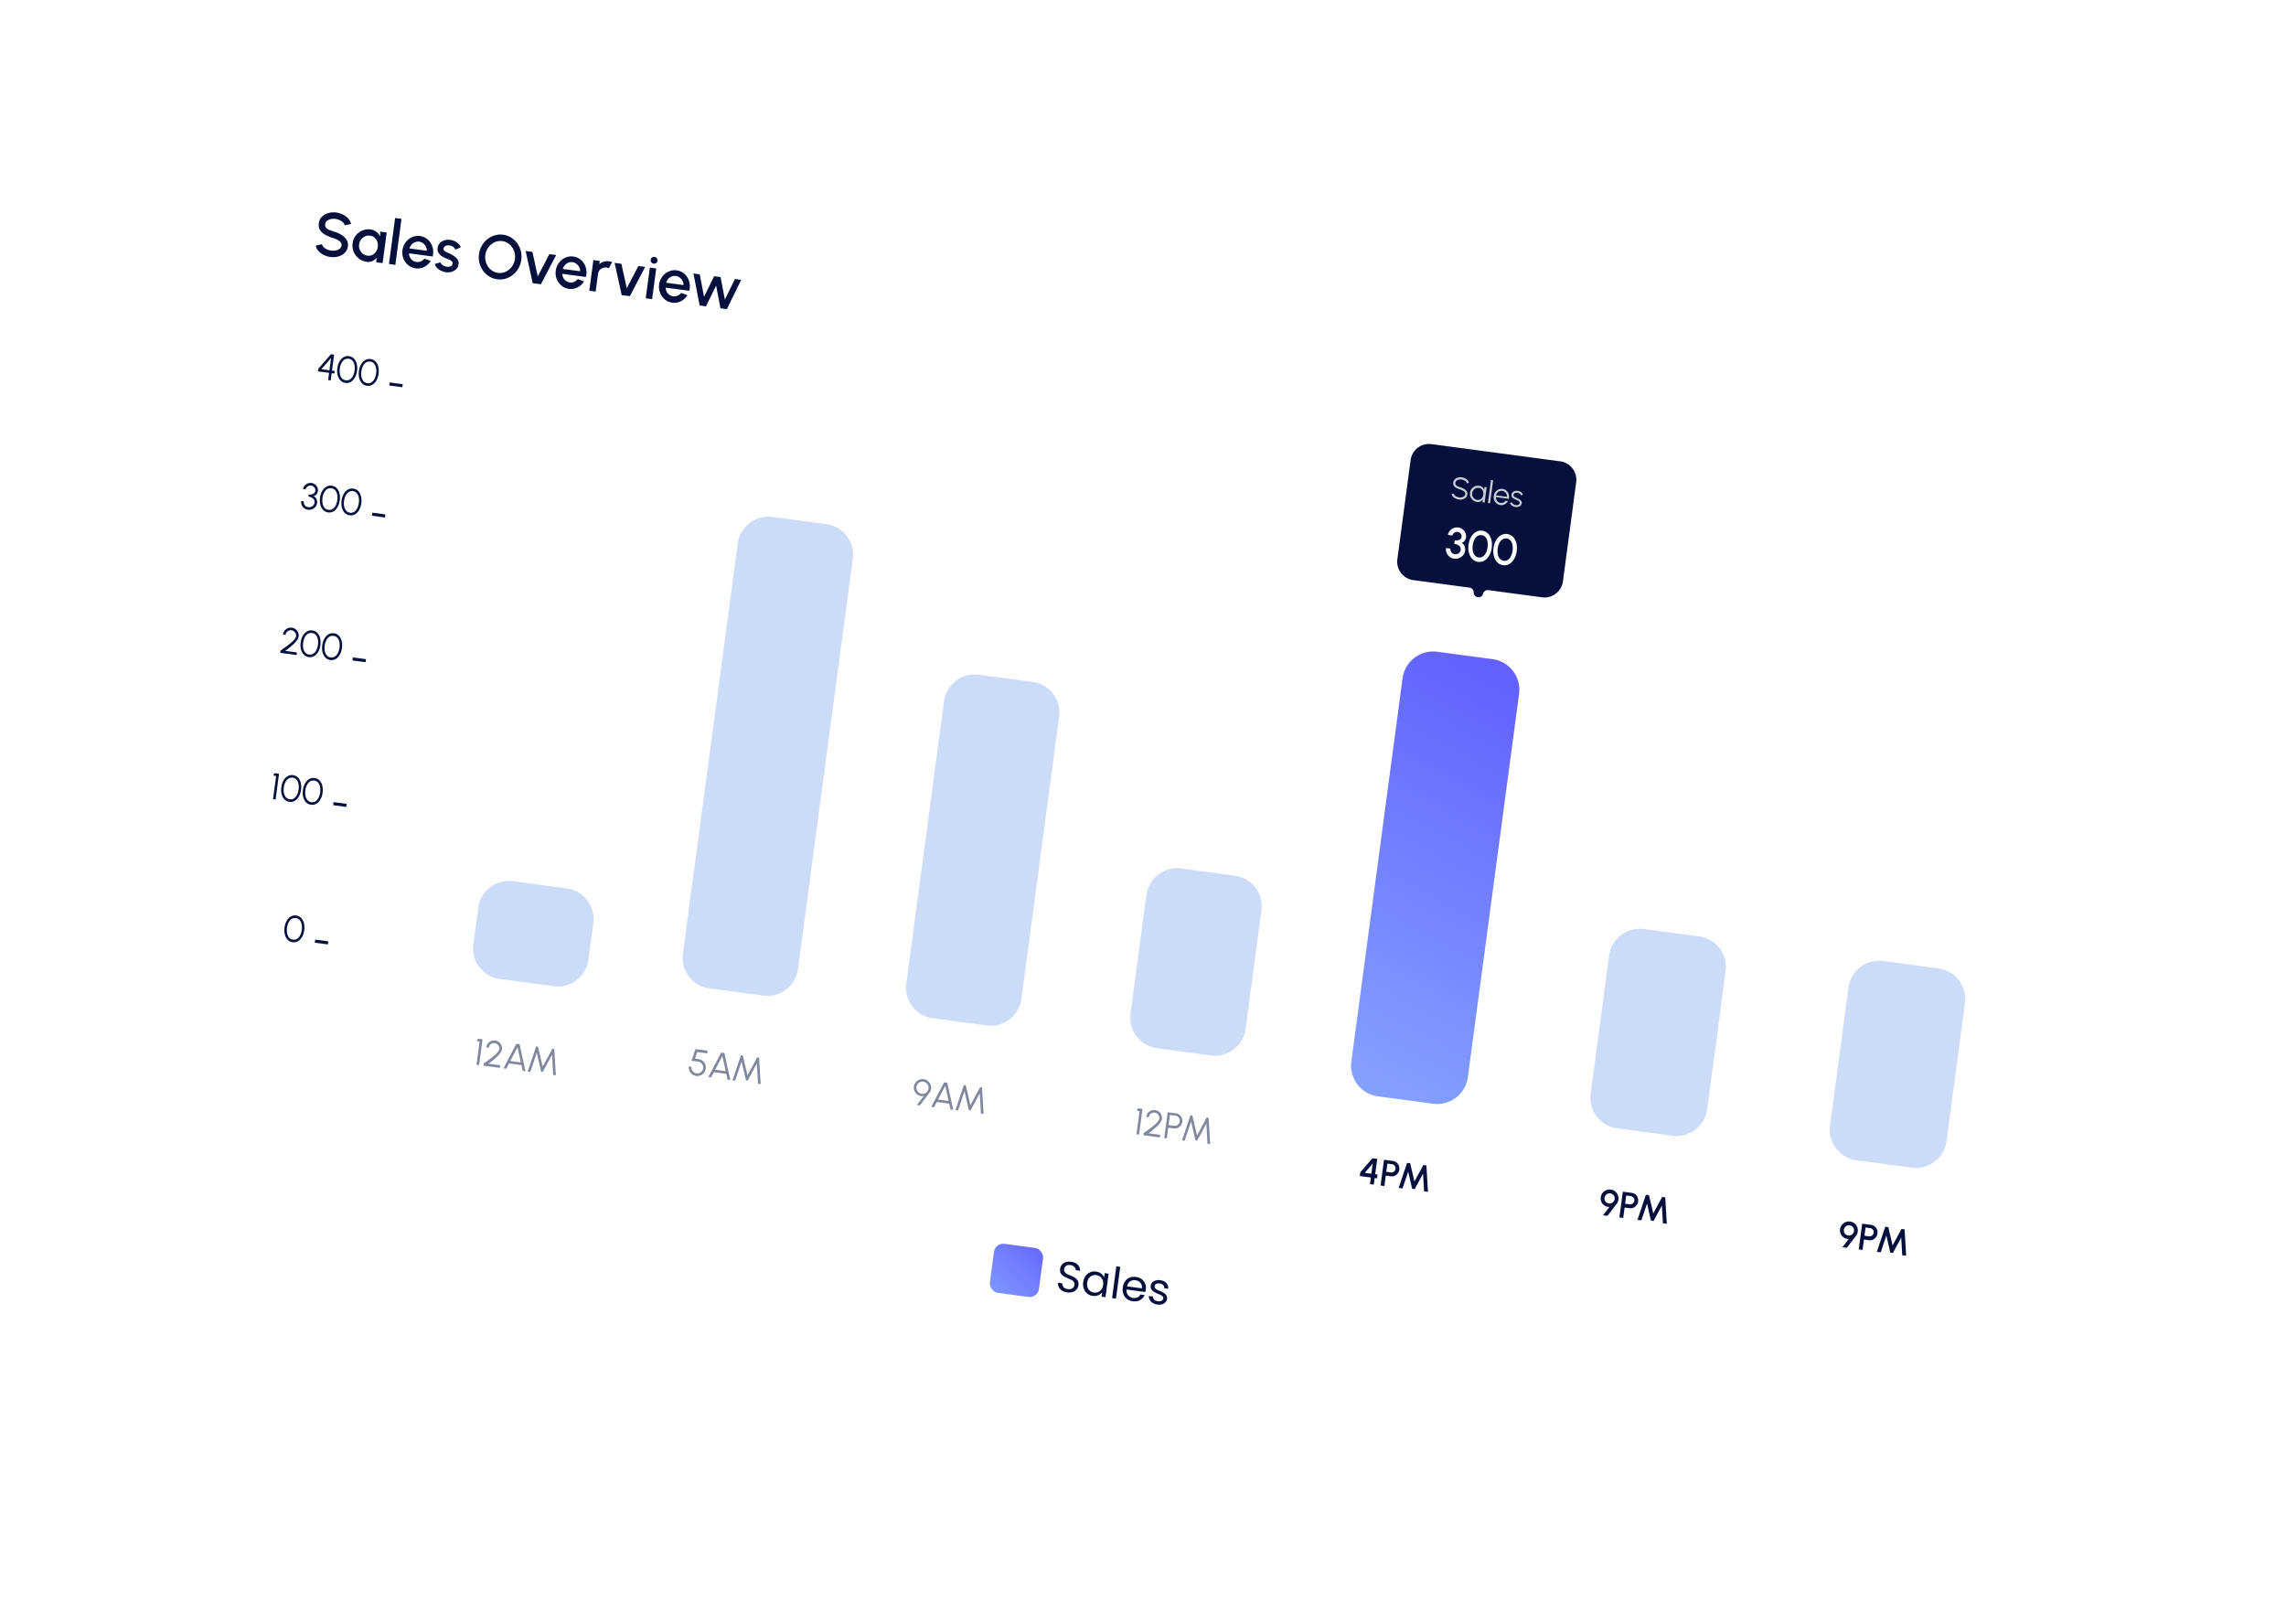 <svg xmlns="http://www.w3.org/2000/svg" width="387" height="275" fill="none"><g filter="url(#a)"><rect width="324.155" height="195.084" x="60.838" y="3" fill="#fff" fill-opacity=".99" rx="9.943" shape-rendering="crispEdges" transform="rotate(7.61 60.838 3)"/><path fill="#05113C" d="M70.912 27.157a3.575 3.575 0 0 1-1.122-.34 2.945 2.945 0 0 1-.889-.663 2.013 2.013 0 0 1-.475-.914l1.063-.244c.037.174.13.338.278.492.152.15.34.277.562.381.225.104.468.174.728.208.276.037.542.027.796-.03a1.51 1.51 0 0 0 .642-.295.791.791 0 0 0 .303-.53.703.703 0 0 0-.166-.577 1.694 1.694 0 0 0-.557-.418 4.527 4.527 0 0 0-.733-.288 6.75 6.75 0 0 1-1.322-.547c-.38-.213-.668-.478-.865-.797-.194-.318-.26-.707-.198-1.168.058-.432.231-.793.52-1.082a2.474 2.474 0 0 1 1.08-.616 3.275 3.275 0 0 1 1.36-.093c.391.052.76.165 1.107.338.35.17.648.391.894.663.25.27.412.578.489.927l-1.072.232a.942.942 0 0 0-.278-.487 1.906 1.906 0 0 0-.562-.381 2.474 2.474 0 0 0-.723-.208 2.09 2.09 0 0 0-.796.031 1.57 1.57 0 0 0-.637.296.786.786 0 0 0-.302.525c-.035.26.01.466.133.62.124.154.301.28.531.377.234.095.496.188.787.28.467.14.892.325 1.273.555.385.231.68.51.887.837.21.324.287.7.23 1.125-.058.429-.233.79-.525 1.081-.289.29-.65.497-1.082.622a3.305 3.305 0 0 1-1.359.088Zm8.456-4.291 1.08.144-.694 5.19-1.085-.144.059-.758a1.821 1.821 0 0 1-.704.56 1.709 1.709 0 0 1-.951.122c-.38-.05-.73-.17-1.046-.356a2.865 2.865 0 0 1-.807-.721 2.77 2.77 0 0 1-.542-2.07 2.65 2.65 0 0 1 .347-1.015 2.7 2.7 0 0 1 1.619-1.247 2.603 2.603 0 0 1 1.072-.074c.377.05.698.182.962.393.268.208.48.459.634.75l.056-.774Zm-2.182 4.067c.305.04.581.002.83-.116.248-.122.452-.302.61-.542a1.89 1.89 0 0 0 .307-.825 1.905 1.905 0 0 0-.078-.883 1.534 1.534 0 0 0-.453-.678 1.395 1.395 0 0 0-.764-.335c-.301-.04-.586 0-.856.118a1.71 1.71 0 0 0-1.005 1.356c-.042.315-.006.61.108.886.119.273.291.502.516.687.23.182.491.293.785.332Zm3.644 1.412 1.04-7.786 1.08.144-1.04 7.786-1.08-.144Zm4.517.74a2.446 2.446 0 0 1-1.26-.543 2.788 2.788 0 0 1-.807-1.112 2.798 2.798 0 0 1-.164-1.421c.05-.381.166-.727.345-1.038.179-.314.403-.58.672-.797.272-.221.575-.381.91-.481.333-.1.678-.126 1.035-.078a2.507 2.507 0 0 1 1.821 1.189c.198.319.326.674.387 1.066.06.388.04.79-.061 1.207l-4.002-.535c.013.245.07.473.173.684.106.207.252.38.438.518.19.138.408.225.657.262.263.035.51.001.743-.102.235-.102.438-.26.607-.473l1.061.4a2.76 2.76 0 0 1-1.09 1.006 2.431 2.431 0 0 1-1.465.248Zm-1.05-3.373 2.948.394a1.526 1.526 0 0 0-.174-.71 1.535 1.535 0 0 0-.46-.553 1.348 1.348 0 0 0-.661-.273 1.398 1.398 0 0 0-.709.085 1.55 1.55 0 0 0-.583.413 1.77 1.77 0 0 0-.361.644Zm6.056 4.006a2.915 2.915 0 0 1-.777-.273 2.367 2.367 0 0 1-.635-.47 1.59 1.59 0 0 1-.36-.63l.972-.272a.84.84 0 0 0 .197.306 1.398 1.398 0 0 0 .836.423c.162.023.316.02.46-.006a.837.837 0 0 0 .377-.172.497.497 0 0 0 .182-.33.43.43 0 0 0-.109-.373 1.018 1.018 0 0 0-.352-.248 21.848 21.848 0 0 0-.44-.19 4.67 4.67 0 0 1-.892-.437 1.903 1.903 0 0 1-.601-.604 1.223 1.223 0 0 1-.146-.806c.044-.332.172-.608.385-.826.213-.221.473-.379.781-.471.312-.092.634-.116.966-.072.415.056.784.195 1.107.417.322.223.555.5.697.833l-.925.394a.851.851 0 0 0-.196-.311 1.268 1.268 0 0 0-.326-.245 1.294 1.294 0 0 0-.399-.143 1.443 1.443 0 0 0-.501-.003.772.772 0 0 0-.387.17.558.558 0 0 0-.187.366c-.02.152.018.274.115.364.098.087.225.164.382.23.16.068.323.14.488.22.295.137.568.295.82.473.25.175.446.375.585.601.139.227.185.487.139.78a1.34 1.34 0 0 1-.41.817c-.227.22-.505.373-.833.459a2.248 2.248 0 0 1-1.013.029Zm8.797 1.212a3.38 3.38 0 0 1-1.348-.476 3.682 3.682 0 0 1-1.033-.968 3.864 3.864 0 0 1-.698-2.804 3.878 3.878 0 0 1 1.41-2.522 3.61 3.61 0 0 1 1.25-.656c.46-.14.934-.177 1.426-.11a3.34 3.34 0 0 1 1.351.48c.407.252.751.573 1.034.963.282.39.485.826.607 1.307.126.478.155.977.086 1.496a3.872 3.872 0 0 1-1.405 2.523 3.682 3.682 0 0 1-1.251.662 3.39 3.39 0 0 1-1.43.105Zm.144-1.08c.346.046.679.019.999-.083.32-.101.611-.26.872-.475.265-.218.483-.48.654-.784.175-.308.287-.645.336-1.012a2.769 2.769 0 0 0-.059-1.065 2.659 2.659 0 0 0-.425-.928 2.491 2.491 0 0 0-.716-.688 2.276 2.276 0 0 0-.943-.342 2.265 2.265 0 0 0-.999.083c-.32.101-.612.261-.878.48-.26.215-.479.476-.654.784-.17.305-.28.64-.33 1.007-.05.37-.032.727.053 1.07.088.339.23.648.425.928.2.276.44.506.722.688.282.179.597.291.943.337Zm7.255 1.931-1.386-.185-1.2-5.454 1.152.154.905 4.146 1.966-3.763 1.147.154-2.584 4.948Zm4.751.772a2.443 2.443 0 0 1-1.259-.543 2.788 2.788 0 0 1-.808-1.112 2.802 2.802 0 0 1-.164-1.422 2.8 2.8 0 0 1 .345-1.037c.179-.314.403-.58.672-.797.272-.221.575-.381.909-.481.334-.1.679-.126 1.036-.079a2.44 2.44 0 0 1 1.062.396c.31.207.564.472.76.794.197.318.326.674.386 1.066.061.388.04.79-.061 1.207l-4.002-.535c.013.245.071.473.173.683.106.208.252.381.438.519.189.138.408.225.657.262.263.035.51.001.743-.102.235-.102.438-.26.607-.473l1.061.4a2.757 2.757 0 0 1-1.09 1.006 2.431 2.431 0 0 1-1.465.248Zm-1.05-3.373 2.948.394a1.521 1.521 0 0 0-.174-.71 1.538 1.538 0 0 0-.46-.553 1.35 1.35 0 0 0-.661-.273 1.396 1.396 0 0 0-.709.084c-.223.09-.418.228-.583.414a1.77 1.77 0 0 0-.361.644Zm4.491 3.696.694-5.19 1.08.144-.074.55a1.979 1.979 0 0 1 1.609-.493c.194.026.382.077.565.155l-.576 1.032a1.128 1.128 0 0 0-.394-.132 1.207 1.207 0 0 0-.651.087 1.28 1.28 0 0 0-.518.391 1.223 1.223 0 0 0-.255.61l-.4 2.99-1.08-.144Zm6.873.918-1.386-.185-1.2-5.454 1.152.154.904 4.146 1.967-3.763 1.147.154-2.584 4.948Zm3.381-4.831 1.08.144-.694 5.19-1.08-.144.694-5.19Zm.651-.68a.578.578 0 0 1-.394-.216.545.545 0 0 1-.112-.427.539.539 0 0 1 .22-.377.56.56 0 0 1 .432-.112.557.557 0 0 1 .383.22.54.54 0 0 1 .112.422.546.546 0 0 1-.22.383.547.547 0 0 1-.421.108Zm3.152 6.608a2.447 2.447 0 0 1-1.259-.543 2.787 2.787 0 0 1-.808-1.112 2.802 2.802 0 0 1-.164-1.421 2.8 2.8 0 0 1 .345-1.038c.179-.314.403-.58.672-.797.272-.221.575-.381.909-.481.334-.1.679-.126 1.036-.078a2.44 2.44 0 0 1 1.062.395c.31.207.564.472.76.794.197.319.326.674.386 1.066.061.388.04.79-.061 1.207l-4.002-.535c.013.245.071.473.173.684.106.207.252.38.438.518.189.138.408.225.657.262.263.035.51.001.743-.102.235-.102.438-.26.607-.473l1.061.4a2.758 2.758 0 0 1-1.09 1.007 2.432 2.432 0 0 1-1.465.248Zm-1.05-3.373 2.948.394a1.521 1.521 0 0 0-.174-.71 1.538 1.538 0 0 0-.46-.553 1.346 1.346 0 0 0-.661-.273 1.397 1.397 0 0 0-.709.085c-.223.09-.418.227-.583.413a1.77 1.77 0 0 0-.361.644Zm6.75 3.998-1.074-.144-1.046-5.423 1.059.142.738 3.807 1.702-3.481 1.09.145.728 3.806 1.706-3.48 1.059.141-2.427 4.96-1.085-.146-.735-3.833-1.715 3.506Z"/><g clip-path="url(#b)"><path stroke="#05113C" stroke-width=".524" d="m68.309 142.981 2.212.295"/><path fill="#05113C" d="M64.522 143.162a1.408 1.408 0 0 1-.677-.268 1.647 1.647 0 0 1-.461-.56 2.38 2.38 0 0 1-.237-.763 3.363 3.363 0 0 1 .005-.894c.041-.311.118-.599.23-.863a2.32 2.32 0 0 1 .429-.675c.173-.188.37-.327.591-.415a1.39 1.39 0 0 1 .724-.084c.26.034.485.125.674.27.19.144.343.329.459.556.115.225.192.479.23.763.04.285.04.583-.002.894a3.27 3.27 0 0 1-.232.863 2.383 2.383 0 0 1-.423.676 1.627 1.627 0 0 1-.589.419 1.42 1.42 0 0 1-.72.081Zm.058-.436a.998.998 0 0 0 .722-.16c.21-.144.38-.347.51-.611.13-.266.218-.561.261-.887a2.78 2.78 0 0 0-.022-.948 1.485 1.485 0 0 0-.336-.711 1.006 1.006 0 0 0-.647-.333 1.04 1.04 0 0 0-.574.072c-.17.077-.32.193-.446.349-.126.157-.23.342-.312.555a3 3 0 0 0-.17.681 2.81 2.81 0 0 0 .022.928c.059.289.17.53.334.723.165.191.384.305.659.342Z"/><path stroke="#05113C" stroke-width=".524" d="m71.418 119.706 2.213.295"/><path fill="#05113C" d="m61.202 118.945.525-3.924-.468-.062.183-.42.779.104-.583 4.361-.436-.059Zm2.78.454a1.408 1.408 0 0 1-.677-.268 1.653 1.653 0 0 1-.46-.559 2.387 2.387 0 0 1-.238-.764 3.355 3.355 0 0 1 .005-.893c.042-.312.119-.599.23-.864.114-.263.257-.488.43-.674.172-.189.37-.327.59-.416a1.39 1.39 0 0 1 .725-.084c.26.035.484.125.674.271.19.144.343.329.458.556.116.224.193.479.231.763.04.284.04.582-.002.893a3.3 3.3 0 0 1-.233.863 2.367 2.367 0 0 1-.423.676 1.628 1.628 0 0 1-.588.419 1.399 1.399 0 0 1-.721.081Zm.06-.436a.994.994 0 0 0 .721-.16c.21-.143.38-.347.51-.61a2.86 2.86 0 0 0 .26-.888c.047-.345.04-.66-.022-.948a1.487 1.487 0 0 0-.336-.71 1.002 1.002 0 0 0-.646-.334 1.049 1.049 0 0 0-.574.072c-.17.077-.32.193-.446.35-.127.156-.23.341-.312.554a3 3 0 0 0-.17.681 2.81 2.81 0 0 0 .021.929c.06.289.17.53.335.723.165.191.384.305.658.341Zm3.59.924a1.408 1.408 0 0 1-.677-.268 1.652 1.652 0 0 1-.46-.559 2.384 2.384 0 0 1-.238-.764 3.359 3.359 0 0 1 .005-.894c.042-.311.118-.599.23-.863a2.32 2.32 0 0 1 .429-.675 1.62 1.62 0 0 1 .591-.415 1.39 1.39 0 0 1 .725-.084c.26.035.484.125.674.271.19.143.342.329.458.555a2.3 2.3 0 0 1 .23.763c.041.285.04.583-.001.894a3.3 3.3 0 0 1-.233.863 2.383 2.383 0 0 1-.423.676 1.627 1.627 0 0 1-.589.419 1.399 1.399 0 0 1-.72.081Zm.059-.436a.993.993 0 0 0 .722-.16c.21-.144.379-.347.51-.611.13-.265.217-.561.26-.887a2.782 2.782 0 0 0-.022-.948 1.477 1.477 0 0 0-.336-.71 1.002 1.002 0 0 0-.647-.334 1.049 1.049 0 0 0-.573.072 1.21 1.21 0 0 0-.447.349c-.126.157-.23.342-.311.555a3.006 3.006 0 0 0-.17.681 2.81 2.81 0 0 0 .021.928c.059.289.17.53.335.723.164.191.384.305.658.342Z"/><path stroke="#05113C" stroke-width=".524" d="m74.693 95.207 2.213.296"/><path fill="#05113C" d="m62.422 94.172.051-.386c.191-.135.401-.283.63-.442.228-.162.456-.33.682-.502.228-.175.438-.348.63-.521a3.87 3.87 0 0 0 .474-.504c.125-.163.197-.312.215-.447a.862.862 0 0 0-.062-.465.905.905 0 0 0-.706-.554.863.863 0 0 0-.468.064.93.93 0 0 0-.367.284.864.864 0 0 0-.182.432l-.436-.058c.033-.25.124-.466.271-.652a1.39 1.39 0 0 1 .55-.414c.218-.094.448-.124.69-.092.243.032.457.122.64.27.185.147.323.329.415.546a1.212 1.212 0 0 1-.093 1.167 3.22 3.22 0 0 1-.387.503c-.158.17-.332.338-.524.507-.192.169-.39.332-.595.491a23.41 23.41 0 0 1-.595.44l1.994.267-.059.436-2.768-.37Zm4.835.728a1.41 1.41 0 0 1-.678-.268 1.652 1.652 0 0 1-.46-.559 2.385 2.385 0 0 1-.238-.764 3.353 3.353 0 0 1 .006-.893c.041-.312.118-.6.229-.864a2.34 2.34 0 0 1 .43-.674c.172-.189.37-.327.59-.416.222-.09.464-.119.725-.084.26.035.484.125.674.271.19.144.343.329.458.556.116.224.193.479.231.763.04.284.04.582-.002.894-.042.31-.12.599-.232.862a2.375 2.375 0 0 1-.424.676 1.62 1.62 0 0 1-.588.42 1.404 1.404 0 0 1-.721.08Zm.058-.436a.993.993 0 0 0 .722-.16c.21-.143.38-.347.51-.61a2.86 2.86 0 0 0 .26-.888 2.78 2.78 0 0 0-.022-.947 1.483 1.483 0 0 0-.336-.711 1.003 1.003 0 0 0-.646-.334 1.042 1.042 0 0 0-.574.073c-.17.076-.32.192-.446.349-.127.156-.23.341-.312.554a3 3 0 0 0-.17.681 2.79 2.79 0 0 0 .022.929c.058.289.17.53.334.723.165.19.384.305.658.341Zm3.591.924a1.411 1.411 0 0 1-.677-.268 1.652 1.652 0 0 1-.46-.56 2.385 2.385 0 0 1-.238-.763 3.357 3.357 0 0 1 .005-.894c.042-.31.118-.599.23-.863a2.32 2.32 0 0 1 .429-.675 1.62 1.62 0 0 1 .591-.415c.222-.091.463-.119.725-.084.26.035.484.125.674.27.19.144.342.33.458.556.116.225.193.48.23.764.041.284.04.582-.001.893-.042.312-.12.6-.233.863a2.375 2.375 0 0 1-.423.676 1.621 1.621 0 0 1-.589.419 1.404 1.404 0 0 1-.72.081Zm.059-.436a.993.993 0 0 0 .722-.16c.21-.144.379-.347.51-.61a2.86 2.86 0 0 0 .26-.888 2.78 2.78 0 0 0-.022-.948 1.483 1.483 0 0 0-.336-.71 1.003 1.003 0 0 0-.647-.334 1.041 1.041 0 0 0-.573.072c-.171.077-.32.193-.447.35a2 2 0 0 0-.311.554 3.003 3.003 0 0 0-.17.68c-.044.329-.037.638.021.93.059.288.17.53.335.722.164.192.384.305.658.342Z"/><path stroke="#05113C" stroke-width=".524" d="m77.969 70.707 2.213.296"/><path fill="#05113C" d="M67.142 69.947a1.306 1.306 0 0 1-1.088-.805 1.313 1.313 0 0 1-.08-.676l.436.058a.902.902 0 0 0 .05.45c.058.142.149.26.273.357.125.095.28.155.468.18.158.021.31.002.457-.056.15-.06.276-.15.379-.27a.786.786 0 0 0 .189-.418.795.795 0 0 0-.084-.512.887.887 0 0 0-.371-.351c-.166-.09-.36-.15-.585-.18l.048-.36c.31.04.566.008.77-.098.207-.107.328-.289.362-.544a.672.672 0 0 0-.064-.395.84.84 0 0 0-.26-.314.762.762 0 0 0-.375-.158.91.91 0 0 0-.764.285.66.66 0 0 0-.169.364l-.436-.058c.022-.164.077-.314.164-.448a1.25 1.25 0 0 1 .332-.345c.133-.094.28-.163.44-.205a1.253 1.253 0 0 1 1.074.214c.174.133.308.298.4.494a1.1 1.1 0 0 1 .094.624c-.029.214-.11.4-.243.557a.9.9 0 0 1-.493.305 1.047 1.047 0 0 1 .573.71c.037.152.045.31.023.473a1.211 1.211 0 0 1-.274.63 1.42 1.42 0 0 1-.559.406 1.327 1.327 0 0 1-.686.086Zm3.39.453a1.41 1.41 0 0 1-.677-.268 1.652 1.652 0 0 1-.461-.56 2.385 2.385 0 0 1-.237-.763 3.353 3.353 0 0 1 .005-.893c.042-.312.118-.6.23-.864a2.34 2.34 0 0 1 .429-.675 1.62 1.62 0 0 1 .591-.415c.221-.091.463-.119.724-.084.26.035.485.125.674.27.19.145.343.33.459.556.115.225.192.48.23.764.04.284.04.582-.002.893a3.27 3.27 0 0 1-.232.863 2.374 2.374 0 0 1-.423.676 1.62 1.62 0 0 1-.589.419 1.404 1.404 0 0 1-.72.081Zm.059-.436a.993.993 0 0 0 .722-.16c.209-.143.379-.347.509-.61.13-.266.218-.562.261-.888a2.78 2.78 0 0 0-.022-.948 1.483 1.483 0 0 0-.336-.71 1.002 1.002 0 0 0-.647-.334 1.042 1.042 0 0 0-.574.072c-.17.077-.32.193-.446.35-.126.156-.23.34-.312.554a3.003 3.003 0 0 0-.17.68c-.044.329-.036.639.022.93.058.288.17.53.334.722.165.192.384.305.659.342Zm3.59.924a1.41 1.41 0 0 1-.677-.268 1.65 1.65 0 0 1-.46-.56 2.382 2.382 0 0 1-.238-.764 3.353 3.353 0 0 1 .006-.893c.041-.311.118-.599.23-.863.112-.264.256-.489.428-.675.174-.188.37-.327.592-.415a1.39 1.39 0 0 1 .724-.084c.26.034.484.125.674.27.19.144.343.33.458.556.116.225.193.48.231.763.04.285.04.582-.002.894-.041.311-.12.599-.233.863a2.375 2.375 0 0 1-.423.675 1.62 1.62 0 0 1-.588.42 1.404 1.404 0 0 1-.721.08Zm.06-.436a.992.992 0 0 0 .721-.16c.21-.144.38-.347.51-.61.13-.267.217-.562.26-.888a2.78 2.78 0 0 0-.022-.948 1.483 1.483 0 0 0-.336-.71 1.003 1.003 0 0 0-.646-.334 1.041 1.041 0 0 0-.574.072c-.17.077-.32.193-.446.35-.127.156-.23.34-.312.554a3.003 3.003 0 0 0-.17.68c-.044.329-.037.638.022.93.058.288.17.53.334.722.165.191.384.305.658.342Z"/><path stroke="#05113C" stroke-width=".524" d="m80.912 48.657 2.213.296"/><path fill="#05113C" d="m70.53 47.998.164-1.223-1.882-.252.06-.442L71 43.623l.548.074-.361 2.7.458.06-.059.437-.457-.061-.164 1.224-.436-.059Zm-1.14-1.848 1.363.189.268-2.08-1.631 1.891Zm4.071 2.322a1.41 1.41 0 0 1-.677-.268 1.65 1.65 0 0 1-.461-.559 2.382 2.382 0 0 1-.237-.764 3.353 3.353 0 0 1 .005-.893c.041-.312.118-.6.23-.863.113-.264.256-.49.429-.675.173-.189.37-.327.59-.416a1.39 1.39 0 0 1 .725-.084c.26.035.484.125.674.271.19.144.343.329.458.556.116.224.193.479.231.763.04.284.04.582-.002.894a3.253 3.253 0 0 1-.232.862 2.375 2.375 0 0 1-.424.676 1.621 1.621 0 0 1-.588.42 1.404 1.404 0 0 1-.721.08Zm.058-.436a.993.993 0 0 0 .722-.16c.21-.143.38-.347.51-.61.13-.266.217-.562.261-.888a2.78 2.78 0 0 0-.022-.947 1.483 1.483 0 0 0-.337-.711 1.003 1.003 0 0 0-.646-.334 1.042 1.042 0 0 0-.574.073c-.17.076-.32.192-.446.349-.127.156-.23.341-.312.554a3.008 3.008 0 0 0-.17.681 2.81 2.81 0 0 0 .022.929c.058.289.17.53.334.723.165.19.384.305.658.341Zm3.592.924a1.41 1.41 0 0 1-.678-.268 1.652 1.652 0 0 1-.46-.56 2.385 2.385 0 0 1-.238-.763 3.357 3.357 0 0 1 .005-.894c.042-.31.118-.599.23-.863a2.34 2.34 0 0 1 .43-.675c.172-.188.37-.326.59-.415.222-.091.463-.119.725-.084.26.035.484.125.674.27.19.144.343.33.458.556.116.225.193.48.23.764.041.284.04.582-.001.893-.042.312-.12.6-.233.863a2.373 2.373 0 0 1-.423.676 1.62 1.62 0 0 1-.588.419 1.404 1.404 0 0 1-.721.081Zm.058-.436a.993.993 0 0 0 .722-.16c.21-.143.379-.347.51-.61a2.86 2.86 0 0 0 .26-.888c.047-.345.04-.66-.022-.948a1.483 1.483 0 0 0-.336-.71 1.003 1.003 0 0 0-.646-.334 1.041 1.041 0 0 0-.574.072c-.171.077-.32.193-.446.35-.127.156-.23.34-.312.554a3.006 3.006 0 0 0-.17.68 2.81 2.81 0 0 0 .021.93c.059.288.17.53.335.722.164.191.384.305.658.342Z"/><path fill="#004BE0" fill-opacity=".2" d="M95.945 137.33a5.236 5.236 0 0 1 5.884-4.497l9.103 1.216a5.237 5.237 0 0 1 4.497 5.884l-.826 6.181a5.236 5.236 0 0 1-5.884 4.497l-9.103-1.216a5.237 5.237 0 0 1-4.497-5.884l.826-6.181Z"/><path fill="#05113C" fill-opacity=".5" d="m95.65 163.9.525-3.924-.467-.063.183-.419.779.104-.583 4.36-.436-.058Zm1.182.158.052-.387.63-.442c.228-.161.456-.329.681-.501a10.4 10.4 0 0 0 .631-.522c.193-.175.35-.343.473-.504.126-.163.197-.312.215-.447a.86.86 0 0 0-.061-.464.903.903 0 0 0-.706-.554.859.859 0 0 0-.468.064.933.933 0 0 0-.368.284.862.862 0 0 0-.181.432l-.436-.058c.033-.249.123-.467.27-.652a1.41 1.41 0 0 1 .55-.415c.218-.093.448-.124.691-.091.243.032.456.122.64.269.185.147.323.33.415.547.093.217.123.45.09.697a1.21 1.21 0 0 1-.183.47c-.1.164-.23.332-.387.503a7.522 7.522 0 0 1-.524.507c-.192.168-.39.332-.596.491a24.37 24.37 0 0 1-.594.44l1.993.266-.058.436-2.769-.369Zm5.562-3.695.542.072 1.006 4.573-.464-.062-.215-.98-2.108-.282-.465.889-.464-.062 2.168-4.148Zm-1.022 2.906 1.787.239-.565-2.573-1.222 2.334Zm2.945 1.789 1.427-4.248.317.043.792 3.371 1.644-3.046.317.043.265 4.473-.446-.06-.199-3.421-1.559 2.895-.281-.038-.744-3.203-1.091 3.25-.442-.059Z"/><path fill="#004BE0" fill-opacity=".2" d="M139.869 75.66a5.236 5.236 0 0 1 5.884-4.496l9.103 1.216a5.237 5.237 0 0 1 4.497 5.884l-9.279 69.439a5.237 5.237 0 0 1-5.884 4.497l-9.103-1.216a5.238 5.238 0 0 1-4.497-5.885l9.279-69.438Z"/><path fill="#05113C" fill-opacity=".5" d="M132.84 165.8a1.407 1.407 0 0 1-.7-.29 1.455 1.455 0 0 1-.445-.585 1.407 1.407 0 0 1-.094-.742l.436.058a.972.972 0 0 0 .067.516c.069.162.173.297.31.406.14.11.301.177.484.201a.959.959 0 0 0 .513-.067c.161-.07.297-.173.406-.311a.958.958 0 0 0 .204-.48.974.974 0 0 0-.065-.515.936.936 0 0 0-.316-.41 1.083 1.083 0 0 0-.539-.212l-1.059-.141.681-1.964 2.04.273-.058.436-1.688-.226-.381 1.116.507.071c.297.044.549.142.757.294.21.153.364.345.462.576.1.229.132.482.095.761a1.442 1.442 0 0 1-.556.952 1.455 1.455 0 0 1-.496.248c-.18.05-.368.062-.565.035Zm4.229-3.955.542.072 1.005 4.573-.464-.062-.214-.98-2.109-.282-.464.889-.464-.062 2.168-4.148Zm-1.023 2.907 1.788.239-.566-2.574-1.222 2.335Zm2.946 1.788 1.426-4.247.318.042.792 3.371 1.643-3.046.318.043.264 4.473-.445-.059-.199-3.422-1.56 2.895-.28-.037-.745-3.203-1.09 3.249-.442-.059Z"/><path fill="#004BE0" fill-opacity=".2" d="M174.799 102.373a5.236 5.236 0 0 1 5.884-4.497l9.102 1.216a5.237 5.237 0 0 1 4.498 5.884l-6.385 47.781a5.237 5.237 0 0 1-5.884 4.497l-9.103-1.216a5.237 5.237 0 0 1-4.497-5.884l6.385-47.781Z"/><path fill="#05113C" fill-opacity=".5" d="m170.207 170.712 1.185-1.538c-.231.054-.455.05-.67-.01a1.458 1.458 0 0 1-.95-.863 1.363 1.363 0 0 1-.075-.694 1.432 1.432 0 0 1 .564-.971c.15-.117.318-.202.502-.253.187-.053.381-.067.583-.04.265.036.498.135.699.297.202.16.354.359.456.596.103.238.137.491.101.759-.02.151-.056.28-.108.385-.05.103-.12.217-.211.342l-1.574 2.057-.502-.067Zm.801-1.89c.197.026.379.003.545-.07.169-.075.308-.184.418-.328.11-.144.177-.305.201-.484a1.034 1.034 0 0 0-.398-.959.99.99 0 0 0-.486-.205 1.021 1.021 0 0 0-.552.072 1.058 1.058 0 0 0-.415.332 1.021 1.021 0 0 0-.198.487 1.01 1.01 0 0 0 .387.948c.143.113.309.181.498.207Zm3.799-1.934.541.073 1.006 4.572-.464-.062-.214-.98-2.109-.281-.464.889-.464-.062 2.168-4.149Zm-1.023 2.907 1.788.239-.566-2.574-1.222 2.335Zm2.945 1.788 1.427-4.247.318.042.792 3.371 1.643-3.045.318.042.264 4.473-.445-.059-.199-3.422-1.56 2.895-.28-.037-.745-3.203-1.09 3.249-.443-.059Z"/><path fill="#004BE0" fill-opacity=".2" d="M209.049 135.178a5.236 5.236 0 0 1 5.884-4.497l9.102 1.216a5.237 5.237 0 0 1 4.498 5.884l-2.679 20.048a5.237 5.237 0 0 1-5.884 4.497l-9.103-1.217a5.236 5.236 0 0 1-4.497-5.884l2.679-20.047Z"/><path fill="#05113C" fill-opacity=".5" d="m207.379 175.678.524-3.924-.467-.062.183-.42.779.104-.583 4.361-.436-.059Zm1.181.158.052-.386.63-.442a23.8 23.8 0 0 0 .682-.502c.228-.174.438-.348.63-.521.193-.175.35-.343.473-.504.126-.163.197-.312.215-.447a.863.863 0 0 0-.061-.465.914.914 0 0 0-.277-.37.84.84 0 0 0-.429-.184.859.859 0 0 0-.468.065.936.936 0 0 0-.368.283.865.865 0 0 0-.181.433l-.436-.059a1.3 1.3 0 0 1 .271-.651c.149-.185.333-.324.55-.415.217-.094.447-.124.69-.092.243.033.456.123.64.27.185.147.323.329.415.546.093.218.123.45.09.697a1.19 1.19 0 0 1-.183.47 3.22 3.22 0 0 1-.387.503 7.722 7.722 0 0 1-.524.507c-.192.169-.39.333-.595.491-.205.157-.403.304-.595.441l1.993.266-.058.436-2.769-.37Zm3.519.47.583-4.36 1.395.187c.232.031.435.116.606.255.172.137.3.309.384.517.087.206.114.429.082.667a1.26 1.26 0 0 1-.258.628 1.263 1.263 0 0 1-.513.398 1.186 1.186 0 0 1-.642.085l-.959-.128-.242 1.81-.436-.059Zm.736-2.187.925.124c.154.02.299.002.436-.056a.867.867 0 0 0 .52-.695.851.851 0 0 0-.056-.454.84.84 0 0 0-.264-.349.81.81 0 0 0-.405-.172l-.925-.123-.231 1.725Zm2.275 2.59 1.427-4.248.317.043.792 3.371 1.644-3.046.317.043.265 4.473-.445-.06-.199-3.421-1.56 2.895-.28-.038-.745-3.203-1.091 3.25-.442-.059Z"/><path fill="url(#c)" d="M252.424 98.489a5.236 5.236 0 0 1 5.884-4.498l9.343 1.249a5.236 5.236 0 0 1 4.497 5.884l-8.67 64.883a5.237 5.237 0 0 1-5.884 4.497l-9.343-1.249a5.236 5.236 0 0 1-4.497-5.884l8.67-64.883Z"/><path fill="#05113C" d="m246.907 184.111.149-1.115-1.866-.25.087-.65 2.057-2.366.803.107-.347 2.598.399.053-.087.648-.398-.054-.149 1.115-.648-.086Zm-.876-1.915 1.111.152.222-1.704-1.333 1.552Zm2.669 2.154.583-4.36 1.501.201c.234.031.438.118.612.259.175.142.306.319.392.531.087.213.115.438.083.677-.032.243-.12.455-.262.637a1.33 1.33 0 0 1-.52.406 1.193 1.193 0 0 1-.653.09l-.853-.114-.235 1.76-.648-.087Zm.969-2.321.788.106c.125.016.242 0 .352-.048a.704.704 0 0 0 .42-.556.674.674 0 0 0-.046-.364.662.662 0 0 0-.213-.282.637.637 0 0 0-.327-.139l-.788-.106-.186 1.389Zm2.091 2.73 1.426-4.247.523.07.726 3.086 1.504-2.788.523.07.265 4.473-.66-.088-.174-2.994-1.411 2.614-.436-.058-.673-2.892-.953 2.842-.66-.088Z"/><path fill="#004BE0" fill-opacity=".2" d="M287.392 145.427a5.237 5.237 0 0 1 5.885-4.497l9.343 1.249a5.237 5.237 0 0 1 4.497 5.884l-3.121 23.358a5.238 5.238 0 0 1-5.885 4.497l-9.343-1.249a5.237 5.237 0 0 1-4.497-5.884l3.121-23.358Z"/><path fill="#05113C" d="m286.363 189.383 1.086-1.409a1.34 1.34 0 0 1-.61-.106 1.495 1.495 0 0 1-.495-.355 1.514 1.514 0 0 1-.313-.533 1.39 1.39 0 0 1-.056-.642 1.476 1.476 0 0 1 .58-1 1.488 1.488 0 0 1 1.121-.3c.272.036.512.137.721.302.208.165.364.371.469.618.104.244.138.504.101.78a1.382 1.382 0 0 1-.105.386 1.793 1.793 0 0 1-.209.352l-1.539 2.007-.751-.1Zm.993-1.995a.835.835 0 0 0 .802-.333.844.844 0 0 0 .168-.406.815.815 0 0 0-.06-.451.872.872 0 0 0-.676-.516.818.818 0 0 0-.458.063.9.9 0 0 0-.348.277.86.86 0 0 0-.113.844.89.89 0 0 0 .267.349.836.836 0 0 0 .418.173Zm1.776 2.365.583-4.36 1.501.2c.235.032.439.118.612.259.176.142.306.319.392.532.088.212.116.438.084.676a1.314 1.314 0 0 1-.783 1.043 1.2 1.2 0 0 1-.652.091l-.854-.114-.235 1.759-.648-.086Zm.97-2.321.788.105a.69.69 0 0 0 .631-.264.676.676 0 0 0 .14-.34.675.675 0 0 0-.046-.364.662.662 0 0 0-.213-.282.642.642 0 0 0-.327-.139l-.788-.105-.185 1.389Zm2.09 2.73 1.427-4.248.523.07.725 3.086 1.505-2.788.523.07.264 4.473-.66-.088-.174-2.993-1.411 2.613-.436-.058-.672-2.892-.954 2.843-.66-.088Z"/><path fill="#004BE0" fill-opacity=".2" d="M327.91 150.841a5.237 5.237 0 0 1 5.884-4.497l9.343 1.249a5.236 5.236 0 0 1 4.497 5.884l-3.121 23.358a5.237 5.237 0 0 1-5.884 4.497l-9.343-1.249a5.236 5.236 0 0 1-4.497-5.884l3.121-23.358Z"/><path fill="#05113C" d="m326.881 194.797 1.085-1.408a1.356 1.356 0 0 1-.61-.107 1.516 1.516 0 0 1-.495-.355 1.497 1.497 0 0 1-.312-.533 1.404 1.404 0 0 1-.057-.642c.028-.205.092-.393.193-.563a1.522 1.522 0 0 1 .908-.697c.193-.055.393-.068.601-.04.272.036.512.137.72.302a1.531 1.531 0 0 1 .571 1.398 1.382 1.382 0 0 1-.105.386 1.765 1.765 0 0 1-.209.352l-1.539 2.007-.751-.1Zm.992-1.995a.825.825 0 0 0 .458-.059.886.886 0 0 0 .513-.68.817.817 0 0 0-.06-.451.881.881 0 0 0-.274-.348.815.815 0 0 0-.402-.167.814.814 0 0 0-.459.062.903.903 0 0 0-.347.277.86.86 0 0 0-.113.844.872.872 0 0 0 .267.349.833.833 0 0 0 .417.173Zm1.777 2.365.583-4.36 1.501.2c.234.032.438.118.612.26.175.141.306.318.392.531.087.212.115.438.083.676a1.321 1.321 0 0 1-.782 1.043 1.202 1.202 0 0 1-.653.091l-.853-.114-.235 1.759-.648-.086Zm.969-2.321.788.105a.692.692 0 0 0 .772-.604.675.675 0 0 0-.046-.364.662.662 0 0 0-.213-.282.646.646 0 0 0-.327-.139l-.788-.105-.186 1.389Zm2.091 2.73 1.426-4.248.523.07.726 3.086 1.504-2.788.523.07.265 4.473-.66-.088-.174-2.993-1.411 2.613-.436-.058-.673-2.892-.953 2.843-.66-.088Z"/></g><rect width="8.379" height="8.379" x="183.461" y="194.013" fill="url(#d)" rx="1.571" transform="rotate(7.61 183.461 194.013)"/><path fill="#05113C" d="M195.672 202.445a2.252 2.252 0 0 1-.878-.295 1.547 1.547 0 0 1-.552-.576 1.295 1.295 0 0 1-.134-.765l.704.094a.962.962 0 0 0 .211.642c.153.183.394.297.723.341.315.042.573-.003.773-.134a.779.779 0 0 0 .357-.573.696.696 0 0 0-.096-.494 1.042 1.042 0 0 0-.363-.33 6.427 6.427 0 0 0-.62-.29 5.845 5.845 0 0 1-.771-.369 1.353 1.353 0 0 1-.462-.476c-.115-.208-.152-.469-.11-.784.037-.276.14-.511.309-.706.169-.194.387-.332.655-.415.272-.082.573-.101.902-.057.475.063.847.234 1.115.511.274.279.404.616.39 1.014l-.727-.097c.002-.197-.077-.38-.237-.549-.159-.175-.386-.281-.682-.321-.276-.037-.511.006-.705.128-.193.117-.307.304-.341.561a.664.664 0 0 0 .092.471c.091.13.208.237.35.32.147.079.353.175.619.29.322.137.579.265.77.384.192.114.348.276.468.484.12.203.159.465.117.785-.033.247-.13.471-.29.671-.16.201-.377.352-.652.453a1.934 1.934 0 0 1-.935.082Zm2.686-1.734c.055-.407.185-.752.39-1.035a1.81 1.81 0 0 1 1.773-.755c.348.047.641.162.878.347.236.184.403.399.498.644l.097-.727.669.089-.532 3.982-.669-.089.099-.741a1.602 1.602 0 0 1-.666.503c-.277.115-.587.15-.931.104a1.826 1.826 0 0 1-.925-.389 1.853 1.853 0 0 1-.577-.825 2.309 2.309 0 0 1-.104-1.108Zm3.371.458c.04-.301.015-.57-.077-.809a1.258 1.258 0 0 0-.426-.575 1.308 1.308 0 0 0-.651-.272 1.354 1.354 0 0 0-.7.084 1.273 1.273 0 0 0-.554.444c-.151.206-.247.46-.287.76-.041.305-.016.58.075.824.091.239.231.432.418.581.188.143.405.231.652.265.247.033.481.004.7-.085.224-.093.412-.243.563-.45.151-.211.247-.467.287-.767Zm2.899-3.052-.719 5.377-.661-.088.719-5.378.661.089Zm4.328 3.869a3.758 3.758 0 0 1-.075.397l-3.183-.425c-.028.396.064.721.277.976.218.251.501.4.85.447.286.038.532.004.738-.101.212-.11.372-.271.479-.484l.712.095a1.743 1.743 0 0 1-.765.852c-.351.195-.764.261-1.239.197a2.038 2.038 0 0 1-.983-.39 1.828 1.828 0 0 1-.602-.813 2.289 2.289 0 0 1-.109-1.124c.055-.412.186-.761.392-1.049.206-.289.468-.495.786-.62.323-.13.678-.169 1.066-.117.377.051.701.178.969.381a1.7 1.7 0 0 1 .578.773c.121.307.158.642.109 1.005Zm-.664-.229a1.221 1.221 0 0 0-.081-.669 1.064 1.064 0 0 0-.402-.475 1.37 1.37 0 0 0-.613-.23 1.248 1.248 0 0 0-.9.205c-.261.182-.434.46-.519.833l2.515.336Zm2.652 2.744a2.132 2.132 0 0 1-.801-.263c-.228-.139-.4-.31-.516-.512a1.191 1.191 0 0 1-.146-.678l.683.091a.68.68 0 0 0 .211.524c.153.148.365.241.636.277.252.034.458.005.619-.087a.517.517 0 0 0 .274-.393.412.412 0 0 0-.181-.416c-.144-.108-.372-.225-.686-.35a5.881 5.881 0 0 1-.695-.33 1.395 1.395 0 0 1-.432-.42c-.11-.178-.147-.395-.113-.651a.955.955 0 0 1 .256-.536 1.22 1.22 0 0 1 .57-.33c.236-.072.497-.089.783-.051.441.059.782.218 1.024.477.241.259.346.584.313.974l-.661-.089a.686.686 0 0 0-.187-.535c-.134-.146-.329-.236-.585-.27-.238-.032-.433-.007-.588.076a.476.476 0 0 0-.264.372.46.46 0 0 0 .08.343c.076.094.174.176.293.247.124.066.296.145.515.239.276.115.498.224.667.325.169.097.307.229.413.396.111.167.152.373.125.616-.03.218-.116.406-.261.564a1.245 1.245 0 0 1-.571.345 1.86 1.86 0 0 1-.775.045Zm42.843-142.962a3.142 3.142 0 0 1 3.53-2.699l21.801 2.913a3.142 3.142 0 0 1 2.698 3.531l-2.244 16.793a3.141 3.141 0 0 1-3.53 2.698l-9.098-1.215a.807.807 0 0 0-.89.603c-.234.922-1.591.729-1.592-.222a.814.814 0 0 0-.704-.807l-9.517-1.272a3.142 3.142 0 0 1-2.698-3.53l2.244-16.793Z"/><path fill="#FBFBFB" fill-opacity=".8" d="M261.949 68.221a1.777 1.777 0 0 1-.551-.166 1.467 1.467 0 0 1-.438-.322.93.93 0 0 1-.232-.44l.357-.083a.614.614 0 0 0 .171.306c.092.09.202.164.332.224a1.4 1.4 0 0 0 .885.098.896.896 0 0 0 .379-.185.524.524 0 0 0 .179-.336.452.452 0 0 0-.092-.355.97.97 0 0 0-.328-.256 2.731 2.731 0 0 0-.436-.18 3.738 3.738 0 0 1-.643-.265 1.118 1.118 0 0 1-.423-.376c-.096-.152-.129-.34-.099-.563a.862.862 0 0 1 .255-.52c.141-.138.316-.236.525-.295.21-.058.43-.072.661-.041.188.025.368.08.541.162.172.083.318.19.44.32a.948.948 0 0 1 .243.453l-.361.079a.598.598 0 0 0-.173-.306c-.09-.092-.2-.166-.33-.224a1.423 1.423 0 0 0-.409-.118 1.216 1.216 0 0 0-.473.021.88.88 0 0 0-.377.188.512.512 0 0 0-.179.33c-.02.156.004.281.074.377a.78.78 0 0 0 .313.232c.136.06.291.119.465.176.226.07.433.161.621.273.188.11.333.242.435.399a.754.754 0 0 1 .113.538.865.865 0 0 1-.254.52 1.205 1.205 0 0 1-.528.295c-.209.058-.43.072-.663.04Zm4.352-2.128.364.048-.347 2.596-.363-.049.051-.484c-.107.153-.243.27-.409.352a.975.975 0 0 1-.565.077 1.355 1.355 0 0 1-.919-.534 1.371 1.371 0 0 1-.272-1.028 1.36 1.36 0 0 1 1.533-1.176c.216.029.398.106.545.231.147.124.258.275.331.454l.051-.487Zm-1.23 2.186a.841.841 0 0 0 .496-.07.895.895 0 0 0 .355-.328c.094-.145.153-.31.177-.495.026-.19.012-.366-.04-.528a.833.833 0 0 0-.717-.606.967.967 0 0 0-.522.07 1.022 1.022 0 0 0-.61.812.997.997 0 0 0 .069.532c.071.165.176.302.315.412.14.11.299.178.477.201Zm1.802.532.52-3.893.363.048-.52 3.893-.363-.048Zm2.101.35a1.225 1.225 0 0 1-.63-.273 1.392 1.392 0 0 1-.485-1.266 1.412 1.412 0 0 1 .508-.917c.136-.111.288-.191.455-.241a1.22 1.22 0 0 1 .517-.04 1.238 1.238 0 0 1 .89.56c.099.153.166.325.2.516a1.64 1.64 0 0 1-.004.605l-2.201-.294a1.06 1.06 0 0 0 .097.461.893.893 0 0 0 1.187.452.998.998 0 0 0 .387-.326l.357.135a1.385 1.385 0 0 1-.546.503 1.213 1.213 0 0 1-.732.124Zm-.721-1.645 1.845.246a.923.923 0 0 0-.089-.46.964.964 0 0 0-.286-.366.852.852 0 0 0-.428-.182.851.851 0 0 0-.457.06.951.951 0 0 0-.369.276 1.049 1.049 0 0 0-.216.426Zm3.262 1.965a1.321 1.321 0 0 1-.404-.133 1.166 1.166 0 0 1-.327-.245.743.743 0 0 1-.178-.311l.332-.093c.019.071.062.14.129.207.068.066.149.122.241.17a.9.9 0 0 0 .282.088c.105.014.206.01.302-.013a.552.552 0 0 0 .243-.118.333.333 0 0 0 .119-.22.28.28 0 0 0-.063-.235.667.667 0 0 0-.219-.161 6.32 6.32 0 0 0-.281-.133 3.75 3.75 0 0 1-.463-.23.901.901 0 0 1-.299-.276.564.564 0 0 1-.067-.381.654.654 0 0 1 .186-.39.885.885 0 0 1 .386-.22 1.225 1.225 0 0 1 1.036.18.867.867 0 0 1 .33.417l-.317.134a.482.482 0 0 0-.123-.204.842.842 0 0 0-.468-.234.868.868 0 0 0-.316.008.54.54 0 0 0-.25.117.355.355 0 0 0-.118.23c-.013.095.006.172.056.23a.692.692 0 0 0 .215.15c.095.042.201.092.319.148.15.071.291.148.421.23.129.083.23.178.302.284a.518.518 0 0 1 .077.377.636.636 0 0 1-.195.39.914.914 0 0 1-.399.218 1.17 1.17 0 0 1-.489.02Z"/><path fill="#FBFBFB" d="M261.183 78.235a1.601 1.601 0 0 1-1.297-.976 1.562 1.562 0 0 1-.104-.827l.756.101a.82.82 0 0 0 .314.774.87.87 0 0 0 .432.173c.152.02.299.001.44-.056a.899.899 0 0 0 .356-.26.767.767 0 0 0 .176-.401.777.777 0 0 0-.087-.508.902.902 0 0 0-.387-.347c-.17-.09-.373-.15-.608-.181l.08-.596c.32.043.583.014.792-.087.208-.1.329-.275.362-.524a.643.643 0 0 0-.058-.37.733.733 0 0 0-.238-.295.706.706 0 0 0-.346-.146.823.823 0 0 0-.399.046.839.839 0 0 0-.332.219.593.593 0 0 0-.164.34l-.756-.1a1.34 1.34 0 0 1 .2-.551c.108-.168.243-.309.404-.423a1.619 1.619 0 0 1 1.137-.288c.266.035.504.135.714.299.213.161.373.362.482.604.111.239.148.494.112.766-.029.215-.11.413-.242.592a.894.894 0 0 1-.491.349c.155.08.278.19.37.33.095.139.16.293.194.463.034.167.04.337.017.509-.039.29-.148.547-.329.77-.179.22-.402.384-.668.494a1.58 1.58 0 0 1-.832.107Zm4.028.539a1.65 1.65 0 0 1-.786-.313 1.993 1.993 0 0 1-.545-.653 2.753 2.753 0 0 1-.288-.893 3.716 3.716 0 0 1-.001-1.043c.049-.363.14-.698.275-1.006.135-.307.305-.57.512-.786a1.96 1.96 0 0 1 .697-.484c.261-.105.541-.138.841-.098.296.04.556.144.779.315.224.168.405.384.542.65.14.262.235.56.284.891.05.332.05.68.001 1.043-.048.364-.14.7-.275 1.007a2.77 2.77 0 0 1-.508.786 1.91 1.91 0 0 1-.694.488c-.26.103-.538.135-.834.096Zm.101-.756a.977.977 0 0 0 .729-.169c.211-.152.381-.365.511-.638a3.03 3.03 0 0 0 .262-.908c.046-.349.04-.672-.019-.968a1.549 1.549 0 0 0-.33-.736.981.981 0 0 0-.65-.345 1.033 1.033 0 0 0-.583.077c-.171.08-.321.203-.448.365-.126.164-.23.354-.313.573a3.235 3.235 0 0 0-.171.698c-.045.332-.039.647.017.945.057.299.166.549.329.75.166.2.388.319.666.356Zm4.129 1.32a1.65 1.65 0 0 1-.787-.311 2.003 2.003 0 0 1-.545-.654 2.728 2.728 0 0 1-.287-.893 3.68 3.68 0 0 1-.001-1.043 3.7 3.7 0 0 1 .275-1.006c.134-.307.305-.57.511-.786a1.96 1.96 0 0 1 .697-.483 1.63 1.63 0 0 1 .842-.099c.296.04.555.145.779.315.224.168.405.385.542.65.14.262.234.56.284.892.049.332.049.68.001 1.043-.049.363-.14.698-.275 1.006a2.79 2.79 0 0 1-.508.786 1.91 1.91 0 0 1-.694.488 1.638 1.638 0 0 1-.834.096Zm.101-.755a.977.977 0 0 0 .729-.169c.21-.152.38-.364.511-.638a3.03 3.03 0 0 0 .261-.908 2.936 2.936 0 0 0-.018-.968 1.55 1.55 0 0 0-.331-.736.978.978 0 0 0-.649-.345 1.036 1.036 0 0 0-.584.077c-.171.08-.32.203-.448.366-.125.163-.23.353-.313.572a3.234 3.234 0 0 0-.153 1.644c.056.298.166.548.329.75a1 1 0 0 0 .666.355Z"/></g><defs><linearGradient id="c" x1="282.773" x2="234.686" y1="97.458" y2="185.634" gradientUnits="userSpaceOnUse"><stop stop-color="#605BFF"/><stop offset="1" stop-color="#8DB3FF"/></linearGradient><linearGradient id="d" x1="192.049" x2="183.67" y1="194.013" y2="204.905" gradientUnits="userSpaceOnUse"><stop stop-color="#6667FF"/><stop offset="1" stop-color="#839FFF"/></linearGradient><clipPath id="b"><path fill="#fff" d="M65.871 40.413 367.46 80.711 351.09 203.21l-301.587-40.3z"/></clipPath><filter id="a" width="387.997" height="277.157" x="-.412" y="-1.086" color-interpolation-filters="sRGB" filterUnits="userSpaceOnUse"><feFlood flood-opacity="0" result="BackgroundImageFix"/><feColorMatrix in="SourceAlpha" result="hardAlpha" values="0 0 0 0 0 0 0 0 0 0 0 0 0 0 0 0 0 0 127 0"/><feOffset dx="-14.982" dy="16.344"/><feGaussianBlur stdDeviation="10.215"/><feComposite in2="hardAlpha" operator="out"/><feColorMatrix values="0 0 0 0 0 0 0 0 0 0 0 0 0 0 0 0 0 0 0.05 0"/><feBlend in2="BackgroundImageFix" result="effect1_dropShadow_1876_2123"/><feBlend in="SourceGraphic" in2="effect1_dropShadow_1876_2123" result="shape"/></filter></defs></svg>
